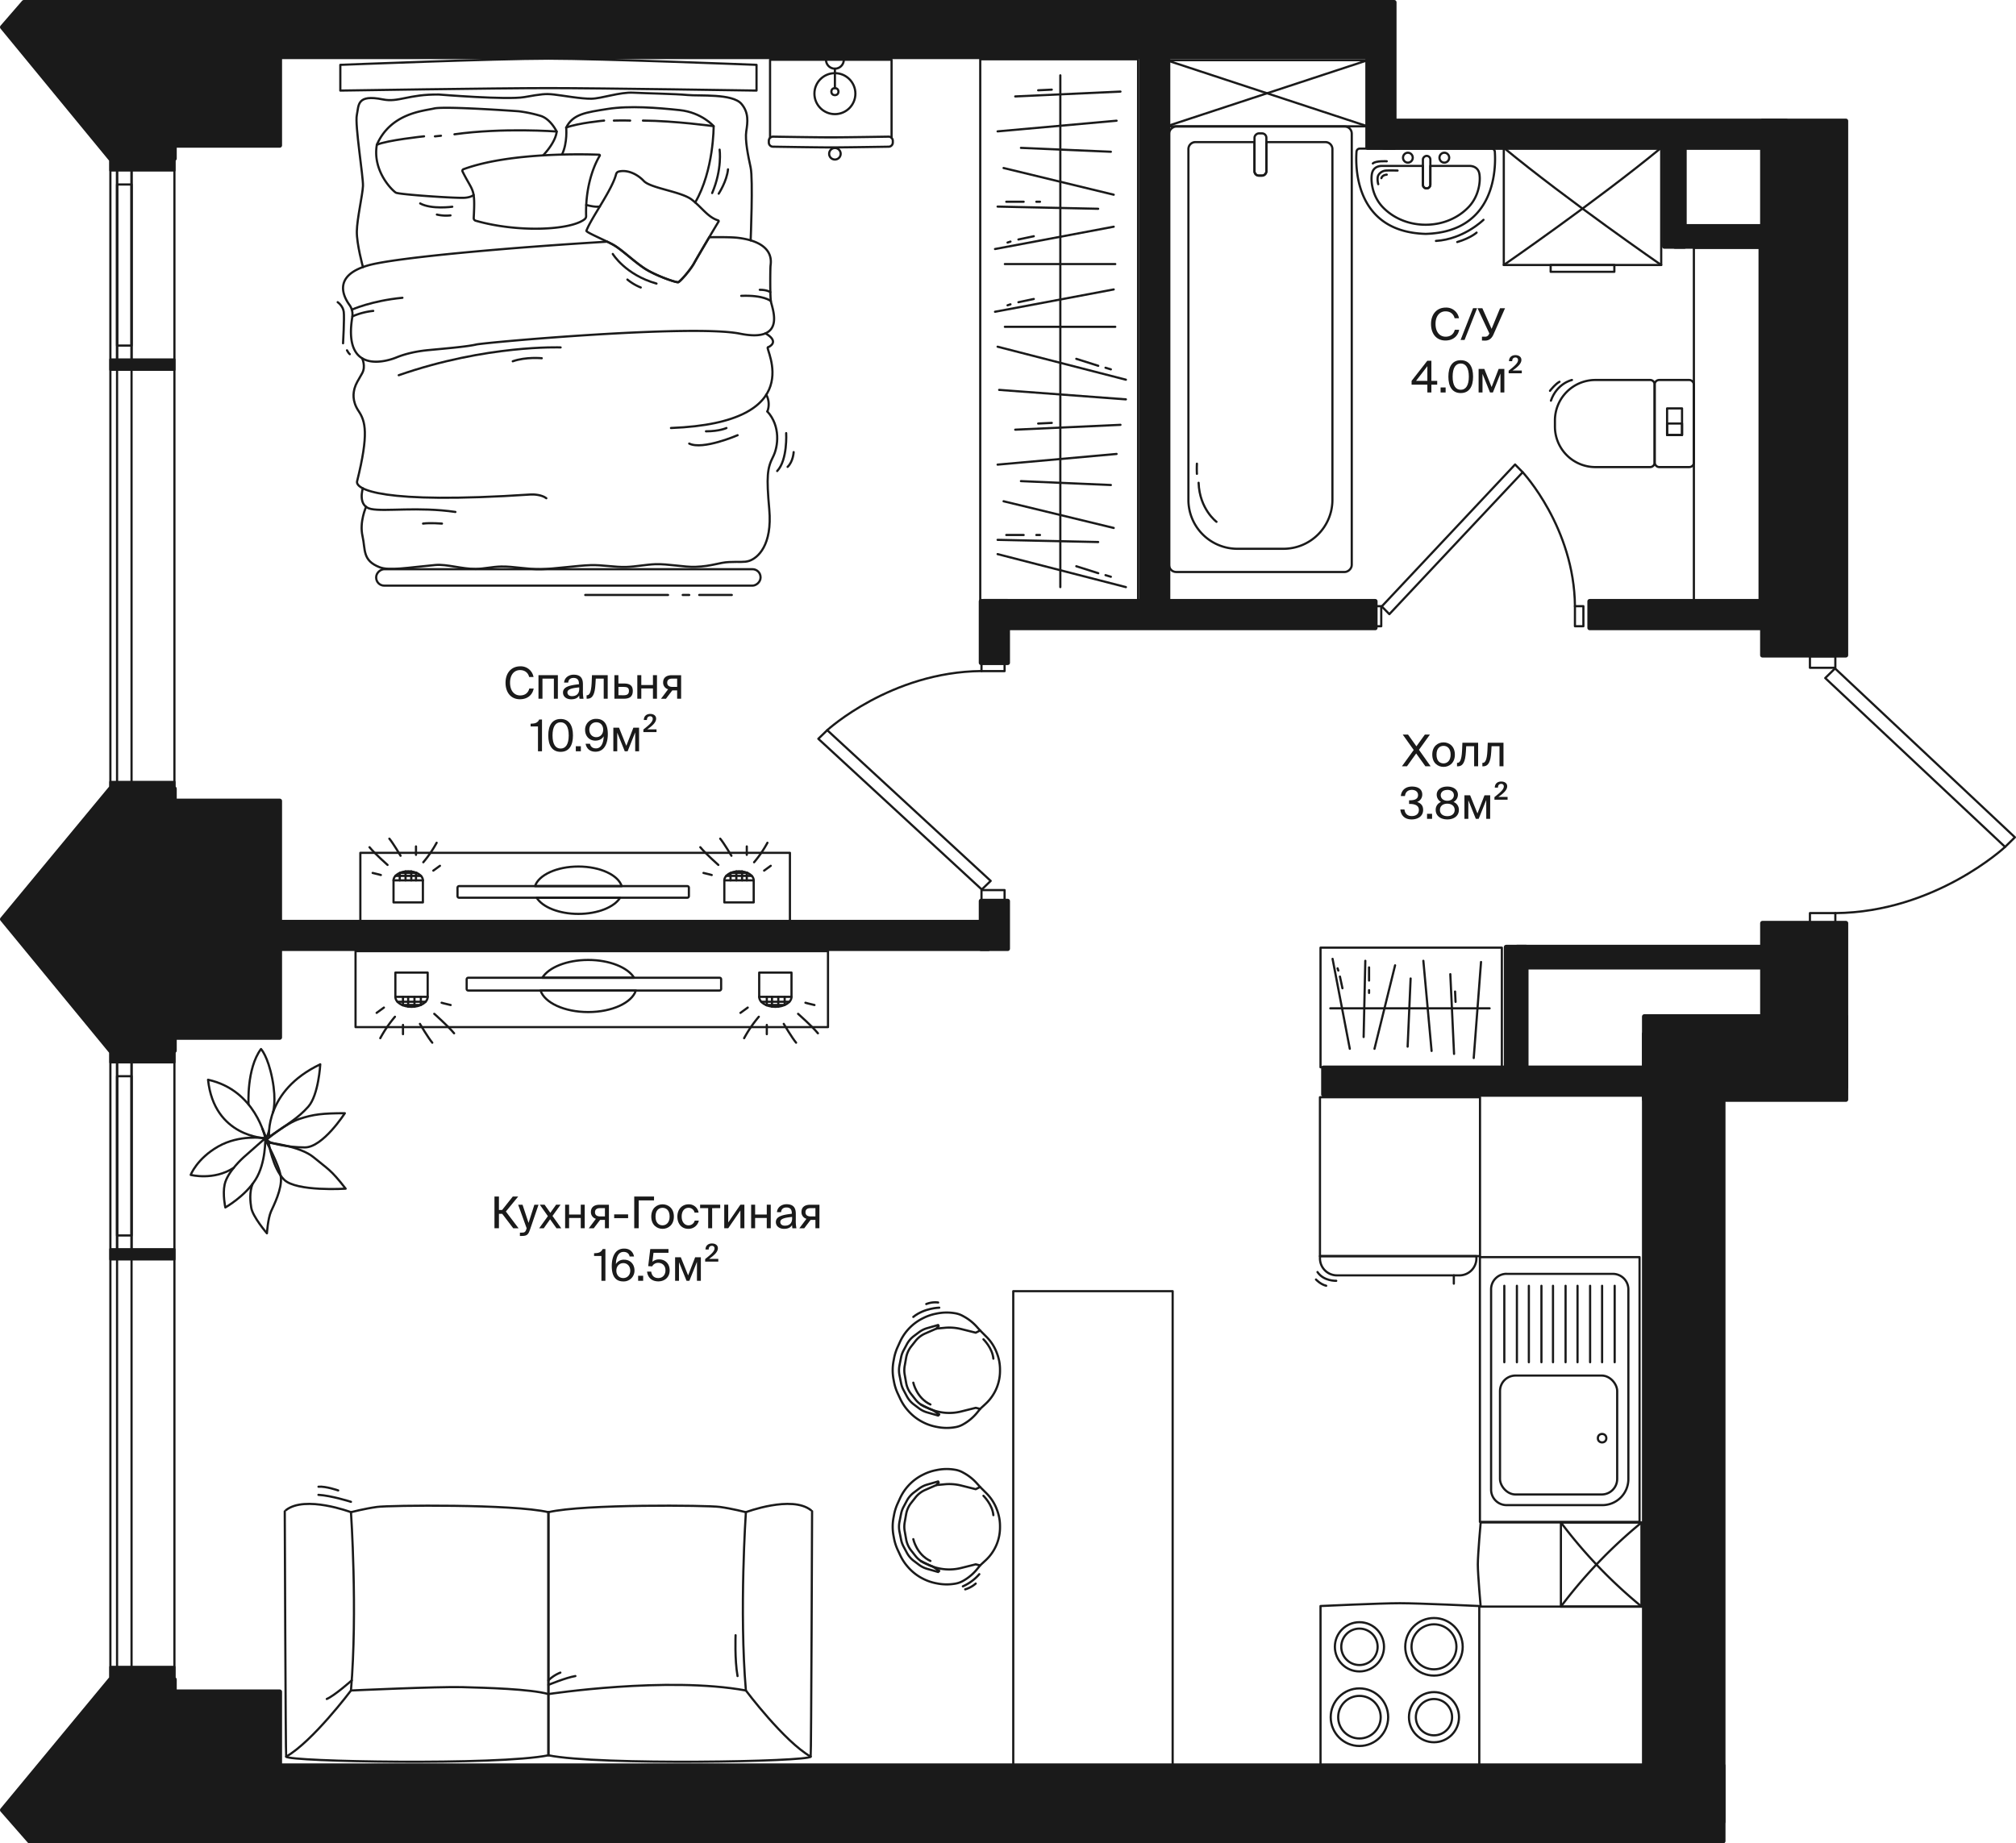 <svg xmlns="http://www.w3.org/2000/svg" viewBox="0 0 1841.17 1683.91"><defs><style>.cls-1,.cls-2{fill:none;}.cls-2,.cls-3,.cls-4{stroke:#1a1a1a;stroke-linecap:round;stroke-linejoin:round;}.cls-2,.cls-4{stroke-width:2px;}.cls-3,.cls-4,.cls-5{fill:#1a1a1a;}.cls-3{stroke-width:4.24px;}</style></defs><title>Корпус 3 Этаж 19-21 Квартира 3</title><g id="Coordinates"><polygon id="_3" data-name="3" class="cls-1" points="1532.81 1638.87 1529.77 981.52 1381.65 981.52 1381.65 874.34 1641.06 874.34 1641.06 219.01 1530.68 219.01 1530.68 97.95 1259.06 97.95 1259.06 35.84 156.76 35.84 156.76 1638.87 1532.81 1638.87"/></g><g id="Furniture"><rect class="cls-2" x="1415.09" y="358.3" width="323.81" height="60.03" transform="translate(1965.31 -1188.68) rotate(90)"/><rect class="cls-2" x="1126.95" y="-6.66" width="60.43" height="183.73" transform="translate(1242.37 -1071.96) rotate(90)"/><rect class="cls-2" x="947.66" y="235.64" width="406.94" height="166.81" rx="6.42" ry="6.42" transform="translate(1470.17 -832.09) rotate(90)"/><rect class="cls-2" x="1131.83" y="135.7" width="38.6" height="10.85" rx="3.99" ry="3.99" transform="translate(1292.26 -1010) rotate(90)"/><path class="cls-2" d="M1210.48,129.81h-53.93v26.62a4,4,0,0,1-4,4h-2.86a4,4,0,0,1-4-4V129.81h-53.93a6.41,6.41,0,0,0-6.41,6.41V456.6a44.71,44.71,0,0,0,44.71,44.71h42.1a44.71,44.71,0,0,0,44.71-44.71V136.22A6.41,6.41,0,0,0,1210.48,129.81Z" transform="translate(0 0)"/><path class="cls-2" d="M1111,476.66s-15.51-11.5-16.34-35.65" transform="translate(0 0)"/><path class="cls-2" d="M1093.12,432.82a91.08,91.08,0,0,1,0-9.24" transform="translate(0 0)"/><path class="cls-2" d="M1238.87,138.55c-1,13.73-1.5,73.19,63,75.09h.32c64.47-1.9,64-61.35,63-75.08a3,3,0,0,0-3-2.8H1241.84A3,3,0,0,0,1238.87,138.55Z" transform="translate(0 0)"/><rect class="cls-2" x="1288.07" y="153.84" width="29.69" height="6.81" rx="3.36" ry="3.36" transform="translate(1145.67 1460.16) rotate(-90)"/><path class="cls-2" d="M1350.76,157.47c-1.44-4.56-5.51-5.91-8.84-5.91h-35.6v17.17a3.36,3.36,0,0,1-3.36,3.37h-.09a3.36,3.36,0,0,1-3.36-3.37V151.56H1262.1c-3.33,0-7.4,1.35-8.84,5.91-1.52,4.83-1.26,20.31,9.47,31.63,9.23,9.74,23.17,16.19,39.28,16.19s30-6.45,39.28-16.19C1352,177.78,1352.28,162.3,1350.76,157.47Z" transform="translate(0 0)"/><ellipse class="cls-2" cx="1285.79" cy="144.04" rx="4.45" ry="4.53"/><ellipse class="cls-2" cx="1319.07" cy="144.04" rx="4.45" ry="4.53"/><path class="cls-2" d="M1266.48,147.32s-10.12-.58-12.68,2" transform="translate(0 0)"/><path class="cls-2" d="M1354.84,200.79s-17.92,17.74-43.41,19.29" transform="translate(0 0)"/><path class="cls-2" d="M1348.53,212.49s-5.3,4.89-17.66,8.61" transform="translate(0 0)"/><path class="cls-2" d="M1276.36,155.8s-6.94-.19-10.54,0-7.37,3-7.63,6.43a17.13,17.13,0,0,0,.53,6" transform="translate(0 0)"/><path class="cls-2" d="M1266.48,159.53s-4,.13-4.89,3.21" transform="translate(0 0)"/><rect class="cls-2" x="1511.14" y="347.11" width="35.84" height="79.56" rx="4.15" ry="4.15" transform="translate(3058.12 773.78) rotate(180)"/><path class="cls-2" d="M1457.07,347.11H1507a4.15,4.15,0,0,1,4.15,4.15v71.27a4.15,4.15,0,0,1-4.15,4.15h-49.92a37,37,0,0,1-37-37v-5.53A37,37,0,0,1,1457.07,347.11Z"/><rect class="cls-2" x="1522.52" y="373.06" width="13.65" height="24.33" transform="translate(3058.69 770.45) rotate(180)"/><rect class="cls-2" x="1522.52" y="386.89" width="13.65" height="10.5" transform="translate(3058.69 784.28) rotate(180)"/><path class="cls-2" d="M1435.63,347.11S1422,350,1416.43,366" transform="translate(0 0)"/><path class="cls-2" d="M1415.58,357s4.69-6.14,8.67-8.26" transform="translate(0 0)"/><rect class="cls-2" x="1351.58" y="1148.39" width="145.79" height="241.82"/><path class="cls-2" d="M1375.94,1163.67H1473a14.15,14.15,0,0,1,14.15,14.15v173.33a23.77,23.77,0,0,1-23.77,23.77h-87.45a14.15,14.15,0,0,1-14.15-14.15v-183a14.15,14.15,0,0,1,14.15-14.15Z"/><rect class="cls-2" x="1369.92" y="1256.56" width="107.02" height="108.63" rx="14.15" ry="14.15"/><ellipse class="cls-2" cx="1463.16" cy="1313.77" rx="3.87" ry="3.86"/><line class="cls-2" x1="1373.86" y1="1244.39" x2="1373.86" y2="1174.56"/><line class="cls-2" x1="1385.36" y1="1244.39" x2="1385.36" y2="1174.56"/><line class="cls-2" x1="1396.27" y1="1244.39" x2="1396.27" y2="1174.56"/><line class="cls-2" x1="1407.76" y1="1244.39" x2="1407.76" y2="1174.56"/><line class="cls-2" x1="1418.32" y1="1244.39" x2="1418.32" y2="1174.56"/><line class="cls-2" x1="1429.81" y1="1244.39" x2="1429.81" y2="1174.56"/><line class="cls-2" x1="1440.72" y1="1244.39" x2="1440.72" y2="1174.56"/><line class="cls-2" x1="1452.21" y1="1244.39" x2="1452.21" y2="1174.56"/><line class="cls-2" x1="1463.16" y1="1244.39" x2="1463.16" y2="1174.56"/><line class="cls-2" x1="1474.65" y1="1244.39" x2="1474.65" y2="1174.56"/><path class="cls-2" d="M1351,1467.09v145.73H1206V1467.09s54.37-2.57,72.5-2.57S1351,1467.09,1351,1467.09Z" transform="translate(0 0)"/><ellipse class="cls-2" cx="1309.62" cy="1504.35" rx="20.51" ry="20.56"/><ellipse class="cls-2" cx="1309.62" cy="1504.35" rx="26.24" ry="26.3"/><ellipse class="cls-2" cx="1309.62" cy="1568.63" rx="16.54" ry="16.58"/><ellipse class="cls-2" cx="1309.62" cy="1568.63" rx="22.85" ry="22.9"/><ellipse class="cls-2" cx="1241.55" cy="1568.63" rx="19.41" ry="19.45"/><ellipse class="cls-2" cx="1241.55" cy="1568.63" rx="26.24" ry="26.3"/><ellipse class="cls-2" cx="1241.55" cy="1504.35" rx="16.6" ry="16.64"/><ellipse class="cls-2" cx="1241.55" cy="1504.35" rx="22.44" ry="22.49"/><path class="cls-2" d="M1352.27,1390.75h147v76.86h-147s-2.6-28.82-2.6-38.43S1352.27,1390.75,1352.27,1390.75Z" transform="translate(0 0)"/><rect class="cls-2" x="1425.54" y="1390.75" width="73.74" height="76.87"/><path class="cls-2" d="M1425.54,1390.75a444.45,444.45,0,0,0,73.74,76.86" transform="translate(0 0)"/><path class="cls-2" d="M1425.54,1467.61a444.45,444.45,0,0,1,73.74-76.86" transform="translate(0 0)"/><rect class="cls-2" x="1205.49" y="1002.32" width="146.17" height="145.14" transform="translate(2557.15 2149.78) rotate(-180)"/><path class="cls-2" d="M1221,1147.46h111.84a15.52,15.52,0,0,1,15.52,15.52V1165a0,0,0,0,1,0,0H1205.49a0,0,0,0,1,0,0V1163A15.52,15.52,0,0,1,1221,1147.46Z" transform="translate(2553.86 2312.5) rotate(-180)"/><line class="cls-2" x1="1327.75" y1="1165.03" x2="1327.75" y2="1172.61"/><path class="cls-2" d="M1220.36,1170s-11.38.55-17.13-8" transform="translate(0 0)"/><path class="cls-2" d="M1201.86,1168.82s4.11,4.47,9.32,5.7" transform="translate(0 0)"/><path class="cls-2" d="M310.81,59.23V82.74s142.54-2.26,190.05-2.26,190.06,2.26,190.06,2.26V59.23S548.4,53.57,500.86,53.57,310.81,59.23,310.81,59.23Z" transform="translate(0 0)"/><rect class="cls-2" x="511.57" y="351.94" width="15.01" height="351.05" rx="7.35" ry="7.35" transform="translate(1046.54 8.39) rotate(90)"/><path class="cls-2" d="M330.7,327.24s3.64,7.44,0,13.82-5.76,9.66-6.82,13.49-2.66,11.57,3.61,20.92,9.45,20.68-1.35,64.15c-1.77,7.13,20.85,21.25,158.37,12.11,3.11-.21,10.33.21,14.44,3.4" transform="translate(0 0)"/><path class="cls-2" d="M331.37,446.1s-5.19,16.32,7.55,18.87,43.05-2.26,77,2.69" transform="translate(0 0)"/><path class="cls-2" d="M701.26,317.37c-3.19.53,39,68.74-88.48,73.61" transform="translate(0 0)"/><path class="cls-2" d="M699.07,304.53s14,7.21,2.19,12.84" transform="translate(0 0)"/><path class="cls-2" d="M700.83,375.89C713,389.28,710.76,408,706,417.32c-5.28,10.34-6.14,17.89-3.45,47.9,2.94,32.89-10.52,44.67-18.55,47.2-4.46,1.4-7.9.56-18,1-9.45.39-15.22,3.78-30.87,4.39-9.88.38-25.16-2.83-36.68-2.41-8.47.31-17.51,2.2-26.56,2.51-10.18.34-21.92-2-32.5-1.66-12.27.37-32.84,3.38-45.11,3.7-12,.3-25.09-2.64-36.53-2.43-8.47.16-15.45,2.11-23.37,2.2-12.24.14-26.41-4.54-36.65-3.61-25.32,2.3-42.17,5.56-51.15,2-15.76-6.16-12.69-15.87-15.48-28.25-3-13.17,3.12-26.4,3.23-26.91" transform="translate(0 0)"/><path class="cls-2" d="M699.83,360.56a18.57,18.57,0,0,1,1,15.33" transform="translate(0 0)"/><path class="cls-2" d="M331.49,244s-5.81-21-5.6-32.7,5.25-33.14,5.6-41.42S324,114,325.89,105.05s-.3-19.12,23.8-14.23c14.34,2.9,23.36-4.83,51.19-4.47,0,0,62.24,5.1,78,2.34s19.12-3.21,27-2.35,24.85,4,34.2,3.84,25.92-6.16,38.24-5.52,38.45,1.06,49.49,2.12,41.07-1.49,49.29,8.07c6.91,8.05,5.73,16.78,4.46,25.07s1.7,22.52,4,33.14,0,66.52,0,66.52" transform="translate(0 0)"/><path class="cls-2" d="M634.92,184.94c17.08-29.23,16.84-69.69,16.84-69.69s-10.83-12.54-31-14.66-45.67-4.25-65.85-1.06-31.65,4.67-37.81,17c0,0,1.34,13.73-3.75,24.46" transform="translate(0 0)"/><path class="cls-2" d="M422.44,156.69c9.64,19.41,11.67,14.26,10.2,42.41a2.48,2.48,0,0,0,1.78,2.52c38.37,11,86.84,8.81,99.59-1.43a3.59,3.59,0,0,0,1.28-2.91c-.87-31.36,9.82-50.74,12.44-55a.61.61,0,0,0-.5-.94c-9.56-.4-80.63-2.72-124,13.26A1.52,1.52,0,0,0,422.44,156.69Z" transform="translate(0 0)"/><path class="cls-2" d="M562.66,159.13a3.33,3.33,0,0,1,2.41-2.41c8-2,17.15,2.46,22.89,8.59,6.23,6.65,34.13,9.63,43.76,17,9.32,7.13,14.66,16.1,24.1,19a.75.75,0,0,1,.44,1.12c-3.2,5.17-19.56,32.82-22.27,37.81-3.54,6.52-12.94,17.15-14.59,17.56-2,.5-21.24-6.23-31-12.74s-20.25-16.71-27.75-21.1S535,212.23,535.56,210.77C540.18,198.67,559,173.53,562.66,159.13Z" transform="translate(0 0)"/><path class="cls-2" d="M704,275.06c-.78-5.7-.57-29.17-.29-32.29s4.25-21.24-29.45-25.49c-4.73-.59-14-.76-26.5-.57-5.64,9.51-12.11,20.54-13.72,23.51-3.54,6.52-12.94,17.15-14.59,17.56-2,.5-21.24-6.23-31-12.74s-20.25-16.71-27.75-21.1c-1.63-.95-3.75-2-6.07-3.17C467.06,226,360.86,235.29,336,242.49c-31.91,9.24-22.61,28.06-16.88,36a14.5,14.5,0,0,1,2.78,9.08l-.06,1.45c-9.49,56.15,35.12,39.58,39.93,37.6s14.45-5.38,29.46-6.8,35.12-3.11,43.62-5.09,197.42-18.7,241-9.92S704.72,280.72,704,275.06Z" transform="translate(0 0)"/><path class="cls-2" d="M651.76,115.25s-35.48-4.89-64.58-5.1" transform="translate(0 0)"/><path class="cls-2" d="M575.5,110.15s-6.16-.22-14.87,0" transform="translate(0 0)"/><path class="cls-2" d="M551.71,110.15s-23.37,2.12-34.63,6.37" transform="translate(0 0)"/><path class="cls-2" d="M547.83,188.56s-2.69,1.22-12.43-1.33" transform="translate(0 0)"/><path class="cls-2" d="M432.54,178.09s-2.17,2.2-8.29,2.58c-8.41.53-59.69-3-62.67-4.67S340,156.48,344.16,132.24c12.64-28.89,42.28-30.8,52.26-33.14s77.32,2.55,77.32,2.55a120.76,120.76,0,0,1,20.18,4.25c9.14,3,14.45,14.23,14.45,14.23s.14,8.33-12.32,21.79" transform="translate(0 0)"/><path class="cls-2" d="M508.37,120.13s-49.14-3.68-93.33,2.55" transform="translate(0 0)"/><path class="cls-2" d="M402.72,124s-1.7.15-5.52.57" transform="translate(0 0)"/><path class="cls-2" d="M387.29,124.52s-33.85,3.54-43.13,7.72" transform="translate(0 0)"/><path class="cls-2" d="M413.06,188.85s-18.83,2.66-29.31-3" transform="translate(0 0)"/><path class="cls-2" d="M411.4,196.75A36.07,36.07,0,0,1,399,196" transform="translate(0 0)"/><path class="cls-2" d="M657.21,136.7s2.55,17.56-6.8,39.65" transform="translate(0 0)"/><path class="cls-2" d="M656.38,176.92s7.49-11.47,8.48-22.23" transform="translate(0 0)"/><path class="cls-2" d="M559.64,232s11.47,19,39.93,27.05" transform="translate(0 0)"/><path class="cls-2" d="M573,255.38a46.25,46.25,0,0,0,12.18,7.22" transform="translate(0 0)"/><path class="cls-2" d="M704,275.06s-6.24-5.66-27.05-4.81" transform="translate(0 0)"/><path class="cls-2" d="M703.5,266.85s-2.81-2.13-9.61-2.13" transform="translate(0 0)"/><path class="cls-2" d="M321.32,282.88s17.74-8.1,46.21-10.86" transform="translate(0 0)"/><path class="cls-2" d="M321.86,289a65,65,0,0,1,19-5" transform="translate(0 0)"/><path class="cls-2" d="M308.4,276.05s4.82,3.26,5.53,8.78-.62,28.75-.62,28.75" transform="translate(0 0)"/><path class="cls-2" d="M316.9,320s1.7,3.11,2.55,3.54" transform="translate(0 0)"/><path class="cls-2" d="M512,317.37s-67.34-2.65-147.85,25.39" transform="translate(0 0)"/><path class="cls-2" d="M494.77,327.24s-14.44-1.44-26.48,2.79" transform="translate(0 0)"/><path class="cls-2" d="M403.64,478.29s-10.9-.85-17.28,0" transform="translate(0 0)"/><path class="cls-2" d="M673.64,397.56s-31.86,13.81-44.19,7.65" transform="translate(0 0)"/><path class="cls-2" d="M663.44,391s-6.37,3-18.69,3" transform="translate(0 0)"/><path class="cls-2" d="M718,395.65s1.42,24.43-8.21,34.63" transform="translate(0 0)"/><path class="cls-2" d="M724.83,413s-.42,8.61-5.52,13.49" transform="translate(0 0)"/><line class="cls-2" x1="668.33" y1="543.5" x2="638.59" y2="543.5"/><line class="cls-2" x1="629.45" y1="543.5" x2="623.51" y2="543.5"/><line class="cls-2" x1="610.12" y1="543.5" x2="534.5" y2="543.5"/><path class="cls-2" d="M320.53,1381.36s-41.73-15.72-59.4-1.84" transform="translate(0 0)"/><path class="cls-2" d="M500.86,1381.36v222.09c-46.45,9.41-237.82,5.86-239.51,1.22-.5-1.35-1.28-224.11-1.28-224.11" transform="translate(0 0)"/><path class="cls-2" d="M500.86,1381.36" transform="translate(0 0)"/><path class="cls-2" d="M261.35,1604.67c24.27-13.88,59.18-60.42,59.18-60.42,6.18-72.67,0-162.89,0-162.89s12.67-3.27,23.85-4.8,124.14-2.76,156.48,4.8" transform="translate(0 0)"/><path class="cls-2" d="M681.2,1381.36s41.72-15.72,59.4-1.84" transform="translate(0 0)"/><path class="cls-2" d="M500.86,1381.36v222.09c46.46,9.41,237.82,5.86,239.52,1.22.5-1.35,1.28-224.22,1.28-224.22" transform="translate(0 0)"/><path class="cls-2" d="M740.38,1604.67c-24.27-13.88-59.18-60.42-59.18-60.42-6.18-72.67,0-162.89,0-162.89s-12.67-3.27-23.85-4.8-124.15-2.76-156.49,4.8" transform="translate(0 0)"/><path class="cls-2" d="M320.53,1544.25s79.84-3.67,101.77-3.06,61.74,1.63,78.56,6.33c0,0,108.23-16.46,180.34-3.27" transform="translate(0 0)"/><path class="cls-2" d="M359.49,1375.94" transform="translate(0 0)"/><path class="cls-2" d="M369.93,1375.76" transform="translate(0 0)"/><path class="cls-2" d="M320.53,1371.9s-18-5.73-29.7-6.37" transform="translate(0 0)"/><path class="cls-2" d="M308.87,1361.5s-11.45-4-18-3.39" transform="translate(0 0)"/><path class="cls-2" d="M671.79,1493.76s-.9,22.32,1.79,37.3" transform="translate(0 0)"/><path class="cls-2" d="M321.25,1535s-15.42,13.77-22.81,17" transform="translate(0 0)"/><path class="cls-2" d="M500.86,1539.13s16-6.65,24.63-8.07" transform="translate(0 0)"/><path class="cls-2" d="M500.86,1535a33.27,33.27,0,0,1,10.9-7.08" transform="translate(0 0)"/><rect class="cls-2" x="505.75" y="687.82" width="69.41" height="431.48" transform="translate(-363.11 1444.01) rotate(-90)"/><rect class="cls-2" x="364.76" y="884.78" width="22.15" height="29.5" transform="translate(-523.69 1275.37) rotate(-90)"/><path class="cls-2" d="M390.59,910.61c0,5-6.6,9.12-14.75,9.12s-14.75-4.08-14.75-9.12" transform="translate(0 0)"/><line class="cls-2" x1="378.52" y1="919.58" x2="378.52" y2="910.61"/><line class="cls-2" x1="388.69" y1="915.09" x2="363" y2="915.09"/><polyline class="cls-2" points="367.34 918.06 384.35 918.06 384.35 910.61"/><line class="cls-2" x1="372.77" y1="910.61" x2="372.77" y2="919.62"/><line class="cls-2" x1="368.04" y1="910.61" x2="368.04" y2="918.35"/><line class="cls-2" x1="350.62" y1="920.41" x2="343.97" y2="925.24"/><path class="cls-2" d="M360.69,928.8a115.29,115.29,0,0,0-13.39,19.56" transform="translate(0 0)"/><line class="cls-2" x1="368.04" y1="936.25" x2="368.04" y2="944.71"/><path class="cls-2" d="M383.51,935.31s7.58,12.82,11.28,17.18" transform="translate(0 0)"/><path class="cls-2" d="M396.6,926.11s12.62,11.14,18.12,17.79" transform="translate(0 0)"/><path class="cls-2" d="M403.31,916s2.89.88,8.26,2.08" transform="translate(0 0)"/><rect class="cls-2" x="697.04" y="884.78" width="22.15" height="29.5" transform="translate(-191.42 1607.64) rotate(-90)"/><path class="cls-2" d="M722.86,910.61c0,5-6.6,9.12-14.75,9.12s-14.75-4.08-14.75-9.12" transform="translate(0 0)"/><line class="cls-2" x1="710.79" y1="919.58" x2="710.79" y2="910.61"/><line class="cls-2" x1="720.96" y1="915.09" x2="695.27" y2="915.09"/><polyline class="cls-2" points="699.61 918.06 716.62 918.06 716.62 910.61"/><line class="cls-2" x1="705.04" y1="910.61" x2="705.04" y2="919.62"/><line class="cls-2" x1="700.31" y1="910.61" x2="700.31" y2="918.35"/><line class="cls-2" x1="682.89" y1="920.41" x2="676.24" y2="925.24"/><path class="cls-2" d="M693,928.8a115.29,115.29,0,0,0-13.39,19.56" transform="translate(0 0)"/><line class="cls-2" x1="700.31" y1="936.25" x2="700.31" y2="944.71"/><path class="cls-2" d="M715.78,935.31s7.59,12.82,11.28,17.18" transform="translate(0 0)"/><path class="cls-2" d="M728.87,926.11S741.49,937.25,747,943.9" transform="translate(0 0)"/><path class="cls-2" d="M735.58,916s2.89.88,8.26,2.08" transform="translate(0 0)"/><rect class="cls-2" x="536.56" y="782.8" width="11.68" height="232.39" rx="1.36" ry="1.36" transform="translate(-356.6 1441.39) rotate(-90)"/><path class="cls-2" d="M579.11,893.15c-5.87-9.44-22.41-16.24-41.92-16.24s-36.05,6.8-41.91,16.24Z" transform="translate(0 0)"/><path class="cls-2" d="M493.67,904.83C497.3,916,515.4,924.5,537.19,924.5s39.9-8.49,43.53-19.67Z" transform="translate(0 0)"/><rect class="cls-2" x="493.7" y="614.45" width="63.11" height="392.32" transform="translate(1335.87 285.35) rotate(90)"/><rect class="cls-2" x="664.86" y="800.86" width="20.14" height="26.82" transform="translate(1489.2 139.34) rotate(90)"/><path class="cls-2" d="M661.52,804.2c0-4.58,6-8.3,13.41-8.3s13.41,3.72,13.41,8.3" transform="translate(0 0)"/><line class="cls-2" x1="672.49" y1="796.04" x2="672.49" y2="804.2"/><line class="cls-2" x1="663.25" y1="800.12" x2="686.61" y2="800.12"/><polyline class="cls-2" points="682.66 797.42 667.19 797.42 667.19 804.2"/><line class="cls-2" x1="677.72" y1="804.2" x2="677.72" y2="796"/><line class="cls-2" x1="682.02" y1="804.2" x2="682.02" y2="797.16"/><line class="cls-2" x1="697.86" y1="795.29" x2="703.9" y2="790.9"/><path class="cls-2" d="M688.71,787.66a105.21,105.21,0,0,0,12.17-17.79" transform="translate(0 0)"/><line class="cls-2" x1="682.02" y1="780.89" x2="682.02" y2="773.2"/><path class="cls-2" d="M668,781.74s-6.89-11.66-10.25-15.62" transform="translate(0 0)"/><path class="cls-2" d="M656.05,790.1S644.58,780,639.57,773.93" transform="translate(0 0)"/><path class="cls-2" d="M650,799.32s-2.62-.81-7.51-1.9" transform="translate(0 0)"/><rect class="cls-2" x="362.74" y="800.86" width="20.14" height="26.82" transform="translate(1187.08 441.46) rotate(90)"/><path class="cls-2" d="M359.4,804.2c0-4.58,6-8.3,13.41-8.3s13.41,3.72,13.41,8.3" transform="translate(0 0)"/><line class="cls-2" x1="370.37" y1="796.04" x2="370.37" y2="804.2"/><line class="cls-2" x1="361.13" y1="800.12" x2="384.49" y2="800.12"/><polyline class="cls-2" points="380.54 797.42 365.08 797.42 365.08 804.2"/><line class="cls-2" x1="375.6" y1="804.2" x2="375.6" y2="796"/><line class="cls-2" x1="379.91" y1="804.2" x2="379.91" y2="797.16"/><line class="cls-2" x1="395.75" y1="795.29" x2="401.79" y2="790.9"/><path class="cls-2" d="M386.59,787.66a104.86,104.86,0,0,0,12.18-17.79" transform="translate(0 0)"/><line class="cls-2" x1="379.91" y1="780.89" x2="379.91" y2="773.2"/><path class="cls-2" d="M365.84,781.74s-6.9-11.66-10.25-15.62" transform="translate(0 0)"/><path class="cls-2" d="M353.94,790.1S342.46,780,337.46,773.93" transform="translate(0 0)"/><path class="cls-2" d="M347.83,799.32s-2.62-.81-7.5-1.9" transform="translate(0 0)"/><rect class="cls-2" x="518.18" y="709.11" width="10.62" height="211.3" rx="1.36" ry="1.36" transform="translate(1338.25 291.27) rotate(90)"/><path class="cls-2" d="M567.79,809.45c-3.3-10.16-19.75-17.88-39.57-17.88s-36.27,7.72-39.58,17.88Z" transform="translate(0 0)"/><path class="cls-2" d="M490.11,820.07c5.33,8.58,20.37,14.77,38.11,14.77s32.78-6.19,38.11-14.77Z" transform="translate(0 0)"/><rect class="cls-2" x="895.23" y="54.14" width="144.15" height="494.52" transform="translate(1934.62 602.8) rotate(180)"/><line class="cls-2" x1="968.37" y1="536.32" x2="968.37" y2="68.82"/><line class="cls-2" x1="1017.13" y1="264.4" x2="908.73" y2="284.79"/><line class="cls-2" x1="917.72" y1="298.54" x2="1018.55" y2="298.54"/><line class="cls-2" x1="1028.26" y1="346.85" x2="911.09" y2="316.71"/><line class="cls-2" x1="912.51" y1="356.16" x2="1028.26" y2="364.81"/><line class="cls-2" x1="1023.29" y1="388.08" x2="927.19" y2="392.51"/><line class="cls-2" x1="1019.74" y1="414.68" x2="911.09" y2="424.43"/><line class="cls-2" x1="932.4" y1="439.5" x2="1014.53" y2="443.05"/><line class="cls-2" x1="1017.13" y1="482.28" x2="916.54" y2="457.9"/><line class="cls-2" x1="1002.93" y1="495.14" x2="911.09" y2="493.14"/><line class="cls-2" x1="949.79" y1="488.71" x2="946.48" y2="488.71"/><line class="cls-2" x1="934.88" y1="488.71" x2="919.02" y2="488.71"/><line class="cls-2" x1="960.56" y1="386.31" x2="948.14" y2="386.9"/><line class="cls-2" x1="1014.53" y1="337.4" x2="1009.64" y2="335.92"/><line class="cls-2" x1="1003.01" y1="334.15" x2="982.97" y2="327.79"/><line class="cls-2" x1="944.15" y1="273.12" x2="930.11" y2="276.08"/><line class="cls-2" x1="922.85" y1="278" x2="920.17" y2="278.88"/><line class="cls-2" x1="1028.26" y1="536.32" x2="911.09" y2="506.18"/><line class="cls-2" x1="1014.53" y1="526.86" x2="1009.64" y2="525.39"/><line class="cls-2" x1="1003.01" y1="523.61" x2="982.97" y2="517.26"/><line class="cls-2" x1="1017.13" y1="207.09" x2="908.73" y2="227.48"/><line class="cls-2" x1="917.72" y1="241.22" x2="1018.55" y2="241.22"/><line class="cls-2" x1="944.15" y1="215.8" x2="930.11" y2="218.76"/><line class="cls-2" x1="922.85" y1="220.68" x2="920.17" y2="221.57"/><line class="cls-2" x1="1023.29" y1="83.66" x2="927.19" y2="88.09"/><line class="cls-2" x1="1019.74" y1="110.26" x2="911.09" y2="120.01"/><line class="cls-2" x1="932.4" y1="135.08" x2="1014.53" y2="138.63"/><line class="cls-2" x1="1017.13" y1="177.86" x2="916.54" y2="153.48"/><line class="cls-2" x1="1002.93" y1="190.72" x2="911.09" y2="188.72"/><line class="cls-2" x1="949.79" y1="184.29" x2="946.48" y2="184.29"/><line class="cls-2" x1="934.88" y1="184.29" x2="919.02" y2="184.29"/><line class="cls-2" x1="960.56" y1="81.89" x2="948.14" y2="82.48"/><rect class="cls-2" x="1234.17" y="837.5" width="109.25" height="165.6" transform="translate(368.5 2209.1) rotate(-90)"/><line class="cls-2" x1="1214.95" y1="921.1" x2="1360.44" y2="921.1"/><line class="cls-2" x1="1232.74" y1="958.06" x2="1217.01" y2="875.9"/><line class="cls-2" x1="1226.02" y1="902.75" x2="1223.74" y2="892.11"/><line class="cls-2" x1="1222.26" y1="886.6" x2="1221.57" y2="884.57"/><line class="cls-2" x1="1352.59" y1="878.77" x2="1345.92" y2="966.49"/><line class="cls-2" x1="1327.96" y1="962.73" x2="1324.54" y2="889.89"/><line class="cls-2" x1="1307.44" y1="960.03" x2="1299.92" y2="877.69"/><line class="cls-2" x1="1288.29" y1="893.84" x2="1285.56" y2="956.09"/><line class="cls-2" x1="1255.29" y1="958.06" x2="1274.1" y2="881.82"/><line class="cls-2" x1="1245.37" y1="947.3" x2="1246.91" y2="877.69"/><line class="cls-2" x1="1250.33" y1="907.02" x2="1250.33" y2="904.51"/><line class="cls-2" x1="1250.33" y1="895.72" x2="1250.33" y2="883.7"/><line class="cls-2" x1="1329.33" y1="915.19" x2="1328.88" y2="905.77"/><polyline class="cls-2" points="703.28 125.9 703.28 54.6 814.25 54.6 814.25 125.9"/><path class="cls-2" d="M702.15,130.21v-1.58a3.8,3.8,0,0,1,3.8-3.8s39.61.65,52.82.65,52.81-.65,52.81-.65a3.8,3.8,0,0,1,3.8,3.8v1.58a3.8,3.8,0,0,1-3.8,3.8s-39.61.65-52.81.65S706,134,706,134A3.8,3.8,0,0,1,702.15,130.21Z" transform="translate(0 0)"/><circle class="cls-2" cx="762.5" cy="83.71" r="3.23"/><circle class="cls-2" cx="762.5" cy="140.47" r="5.27"/><path class="cls-2" d="M770.62,54.6a8.12,8.12,0,1,1-16.24,0" transform="translate(0 0)"/><circle class="cls-2" cx="762.5" cy="85.54" r="18.71"/><line class="cls-2" x1="762.5" y1="80.48" x2="762.5" y2="62.72"/><rect class="cls-2" x="1373.38" y="134.98" width="143.76" height="107.1" transform="translate(2890.52 377.05) rotate(180)"/><rect class="cls-2" x="1416.17" y="242.07" width="58.17" height="6.21" transform="translate(2890.52 490.36) rotate(180)"/><path class="cls-2" d="M1517.14,242.07S1431.61,183,1373.38,135" transform="translate(0 0)"/><path class="cls-2" d="M1373.38,242.07S1458.91,183,1517.14,135" transform="translate(0 0)"/><line class="cls-2" x1="1249.03" y1="54.99" x2="1065.3" y2="115.42"/><line class="cls-2" x1="1065.3" y1="54.99" x2="1249.03" y2="115.42"/><path class="cls-2" d="M315.68,1085.85s-45.05,2.9-56.27-8.27c-10.31-10.25-14.09-33.75-14.09-33.75s28.58,2.89,41.2,13.42S302,1068.11,315.68,1085.85Z" transform="translate(0 0)"/><path class="cls-2" d="M242.27,1041.1s12.95,23.26,14.22,34.11-6.67,26.27-9,31.51c-2.84,6.52-3.71,19.9-3.71,19.9s-13-15.07-14.33-23.42c-.8-5-1.91-14,1.29-21.88" transform="translate(0 0)"/><path class="cls-2" d="M242.26,1039.74s.72,22.61-8.92,37.89S205.79,1103,205.79,1103s-2.59-11.87-.63-21c2.54-11.79,17.34-24.8,17.34-24.8Z" transform="translate(0 0)"/><path class="cls-2" d="M314.93,1016.92s-20,31.23-36.53,31.23-30.76-4-31.95-4.86-3.2-2.07-3.2-2.07,17.54-14.88,30.24-19.1S294.74,1016.94,314.93,1016.92Z" transform="translate(0 0)"/><path class="cls-2" d="M245.76,1038.54s-4.5-41.93,46.73-66.3c0,0-1.51,28.14-11,38.77S262.46,1026.93,245.76,1038.54Z" transform="translate(0 0)"/><path class="cls-2" d="M190,986.34c5.56,52.4,52.29,53.4,52.29,53.4S233.69,995.91,190,986.34Z" transform="translate(0 0)"/><path class="cls-2" d="M249.21,1016.43s3.55-10.09-.54-30.95-10.3-27.21-10.3-27.21C225.07,976.13,227,1008.9,227,1008.9" transform="translate(0 0)"/><polyline class="cls-2" points="239.63 1031.06 243.4 1039.98 245.77 1032.76"/><path class="cls-2" d="M213.46,1066.8c-18.36,11.92-39.3,6.45-39.3,6.45s5.59-14.79,25.1-25.93,41.91-7.61,41.91-7.61" transform="translate(0 0)"/><rect class="cls-2" x="925.39" y="1179.48" width="145.57" height="433.93"/><path class="cls-2" d="M855.17,1356.59l8.65-.8a45.13,45.13,0,0,1,14,1.23l13.29,3.33,4-2-2.89-3.25a44.73,44.73,0,0,0-12-9.56l-1.06-.58a21.69,21.69,0,0,0-6.77-2.34l-.42-.07a45,45,0,0,0-16.15.26l-1.18.24a44.55,44.55,0,0,0-11.28,3.87l-.69.34a44.8,44.8,0,0,0-13.93,10.86l0,0a44.93,44.93,0,0,0-6.82,10.67l-2.15,4.73a44.85,44.85,0,0,0-3.27,10.33l-.47,2.52a44.92,44.92,0,0,0,0,16.51l.43,2.31a45.24,45.24,0,0,0,3.44,10.71l2.21,4.72a44.57,44.57,0,0,0,6.19,9.75l.35.42a44.93,44.93,0,0,0,14.39,11.4l.36.18a44.94,44.94,0,0,0,11.28,3.87l1.18.23a44.74,44.74,0,0,0,16.15.26l.42-.07a21.2,21.2,0,0,0,6.77-2.34h0A44.78,44.78,0,0,0,892.68,1433l2.44-3-4-1-13.35,3.34a45,45,0,0,1-13.87,1.24h0a45.1,45.1,0,0,1-15.44-3.86l-7.47-3.74" transform="translate(0 0)"/><path class="cls-2" d="M895.12,1358.33l5.83,5.83a41,41,0,0,1,9.39,14.58l.33.87a41.18,41.18,0,0,1,2.61,14.4v1.27a41.08,41.08,0,0,1-2.61,14.39h0A41,41,0,0,1,900,1425.48l-4.87,4.47" transform="translate(0 0)"/><path class="cls-2" d="M836.09,1367.91a23.07,23.07,0,0,1,8.84-6.84l10.24-4.48,2.13-2.3-.5-1-10,2.87a22.93,22.93,0,0,0-7.47,3.71l-4.67,3.5a23,23,0,0,0-6.43,7.48l-3,5.63a22.91,22.91,0,0,0-2.3,6.4l-1.45,7.27a23.05,23.05,0,0,0,0,9l1.45,7.27a22.73,22.73,0,0,0,2.3,6.39l3,5.65a23,23,0,0,0,6.42,7.46l4.67,3.51a22.91,22.91,0,0,0,7.5,3.72l10,2.86,1-1-5.87-3.93-6.79-2.84a22.92,22.92,0,0,1-9.18-7l-3.86-4.91a22.85,22.85,0,0,1-4.56-10.2l-1.32-7.49a22.7,22.7,0,0,1,0-8l1.32-7.48a22.93,22.93,0,0,1,4.56-10.22Z" transform="translate(0 0)"/><path class="cls-2" d="M898.16,1366.4s8.24,8,9.06,17.68" transform="translate(0 0)"/><path class="cls-2" d="M894.38,1438a42.84,42.84,0,0,1-15,11.1" transform="translate(0 0)"/><path class="cls-2" d="M891.09,1446.59a25.7,25.7,0,0,1-9.58,5.26" transform="translate(0 0)"/><path class="cls-2" d="M834.1,1406s3,14.07,15.64,19.91" transform="translate(0 0)"/><path class="cls-2" d="M855.17,1213.64l8.65-.8a45.13,45.13,0,0,1,14,1.23l13.29,3.33,4-2-2.89-3.25a44.73,44.73,0,0,0-12-9.56l-1.06-.58a21.69,21.69,0,0,0-6.77-2.34l-.42-.07a45,45,0,0,0-16.15.26l-1.18.24a44.55,44.55,0,0,0-11.28,3.87l-.69.34a44.8,44.8,0,0,0-13.93,10.86l0,0a44.93,44.93,0,0,0-6.82,10.67l-2.15,4.72a45.08,45.08,0,0,0-3.27,10.34l-.47,2.52a44.92,44.92,0,0,0,0,16.51l.43,2.31a45.24,45.24,0,0,0,3.44,10.71l2.21,4.72a44.57,44.57,0,0,0,6.19,9.75l.35.42a44.93,44.93,0,0,0,14.39,11.4l.36.18a45.34,45.34,0,0,0,11.28,3.87l1.18.23a44.74,44.74,0,0,0,16.15.26l.42-.07a21.2,21.2,0,0,0,6.77-2.34h0a44.78,44.78,0,0,0,13.53-11.34l2.44-3-4-1-13.35,3.34a45,45,0,0,1-13.87,1.24h0a45.1,45.1,0,0,1-15.44-3.86L841,1283" transform="translate(0 0)"/><path class="cls-2" d="M895.12,1215.38l5.83,5.83a40.89,40.89,0,0,1,9.39,14.58l.33.87a41.18,41.18,0,0,1,2.61,14.4v1.27a41.08,41.08,0,0,1-2.61,14.39h0A41,41,0,0,1,900,1282.53l-4.87,4.47" transform="translate(0 0)"/><path class="cls-2" d="M836.09,1225a23.07,23.07,0,0,1,8.84-6.84l10.24-4.48,2.13-2.3-.5-1-10,2.87a22.93,22.93,0,0,0-7.47,3.71l-4.67,3.5a23,23,0,0,0-6.43,7.48l-3,5.63a22.91,22.91,0,0,0-2.3,6.4l-1.45,7.27a23.05,23.05,0,0,0,0,9l1.45,7.27a22.73,22.73,0,0,0,2.3,6.39l3,5.65a23,23,0,0,0,6.42,7.46l4.67,3.51a22.91,22.91,0,0,0,7.5,3.72l10,2.86,1-1-5.87-3.93-6.79-2.84a22.92,22.92,0,0,1-9.18-7l-3.86-4.91a22.85,22.85,0,0,1-4.56-10.2l-1.32-7.49a22.7,22.7,0,0,1,0-8l1.32-7.48a22.93,22.93,0,0,1,4.56-10.22Z" transform="translate(0 0)"/><path class="cls-2" d="M898.16,1223.45s8.24,8,9.06,17.68" transform="translate(0 0)"/><path class="cls-2" d="M834.1,1263.06s3,14.07,15.64,19.91" transform="translate(0 0)"/><path class="cls-2" d="M857.81,1194.56s-13.55.23-23.71,8.43" transform="translate(0 0)"/><path class="cls-2" d="M856.8,1189.83a22.13,22.13,0,0,0-10.85,1.4" transform="translate(0 0)"/></g><g id="Walls"><rect class="cls-3" x="1385.31" y="865.18" width="230.84" height="18.31"/><rect class="cls-3" x="1375.54" y="865.18" width="18.31" height="112.92"/><rect class="cls-3" x="1529.77" y="206.8" width="126.55" height="18.31"/><rect class="cls-3" x="1520" y="120.13" width="18.31" height="104.98"/><rect class="cls-3" x="1208.69" y="975.5" width="407.45" height="24.28"/><rect class="cls-3" x="247.91" y="842.36" width="654.65" height="24.28"/><rect class="cls-3" x="898.21" y="549.29" width="357.78" height="24.28"/><rect class="cls-3" x="1451.83" y="549.29" width="187.38" height="24.28"/><rect class="cls-3" x="896" y="823.12" width="24.28" height="43.52"/><rect class="cls-3" x="896" y="549.29" width="24.28" height="56.12"/><rect class="cls-3" x="1042.42" y="32.35" width="24.28" height="531.06"/><rect class="cls-3" x="1263.79" y="110.47" width="367.45" height="24.28"/><rect class="cls-3" x="1249.03" y="2.12" width="24.28" height="132.64"/><rect class="cls-3" x="203.05" y="2.12" width="1048.88" height="49.79"/><rect class="cls-3" x="137.43" y="1545.43" width="118.05" height="136.37"/><polygon class="cls-3" points="159.3 1681.8 159.3 1534.22 100.81 1534.22 2.12 1653.47 26.92 1681.8 159.3 1681.8"/><rect class="cls-3" x="137.43" y="731.67" width="118.05" height="216.04"/><polygon class="cls-3" points="131.83 720.46 120.13 720.46 100.81 720.46 2.12 839.71 100.81 959.75 120.13 959.75 131.83 959.75 159.3 959.75 159.3 720.46 131.83 720.46"/><rect class="cls-3" x="1501.69" y="944.38" width="72.05" height="719.78"/><rect class="cls-3" x="1501.71" y="928.6" width="184.12" height="75.81"/><rect class="cls-3" x="1609.62" y="843.32" width="76.21" height="149.89"/><rect class="cls-3" x="1609.59" y="110.47" width="76.21" height="488.05"/><rect class="cls-3" x="242.73" y="1612.95" width="1331.02" height="68.84"/><rect class="cls-3" x="137.43" y="2.12" width="118.05" height="130.69"/><polygon class="cls-3" points="21.79 2.12 2.12 24.81 100.81 144.86 159.3 144.86 159.3 2.12 21.79 2.12"/></g><g id="Windows"><rect class="cls-2" x="100.81" y="959.7" width="58.49" height="573.68"/><rect class="cls-4" x="100.81" y="1141.13" width="58.49" height="9.33"/><rect class="cls-4" x="100.81" y="1522.71" width="58.49" height="9.33"/><rect class="cls-4" x="100.81" y="961.14" width="58.49" height="9.33"/><rect class="cls-2" x="106.91" y="959.7" width="13.23" height="573.68"/><rect class="cls-2" x="106.91" y="968.86" width="13.23" height="173.97"/><rect class="cls-2" x="106.91" y="983.11" width="13.23" height="145.47"/><rect class="cls-2" x="100.81" y="144.86" width="58.49" height="580.23"/><rect class="cls-4" x="100.81" y="328.36" width="58.49" height="9.43"/><rect class="cls-4" x="100.81" y="714.3" width="58.49" height="9.43"/><rect class="cls-4" x="100.81" y="146.31" width="58.49" height="9.43"/><rect class="cls-2" x="106.91" y="144.86" width="13.23" height="580.23"/><rect class="cls-2" x="106.91" y="154.12" width="13.23" height="175.96"/><rect class="cls-2" x="106.91" y="168.53" width="13.23" height="147.13"/></g><g id="Doors"><rect class="cls-2" x="1652.97" y="599.52" width="23.2" height="10.49"/><polygon class="cls-2" points="1840.17 764.86 1675.91 610.6 1666.95 619.4 1831.21 773.66 1840.17 764.86"/><rect class="cls-2" x="1652.97" y="834.11" width="23.2" height="9.77"/><path class="cls-2" d="M1831.21,773.66s-63.84,59.67-155,60.45" transform="translate(0 0)"/><rect class="cls-2" x="1248.16" y="558.77" width="18.32" height="8.28" transform="translate(694.41 1820.23) rotate(-90)"/><polygon class="cls-2" points="1383.69 424.3 1261.92 553.97 1268.87 561.04 1390.64 431.38 1383.69 424.3"/><rect class="cls-2" x="1433.06" y="559.05" width="18.32" height="7.72" transform="translate(879.31 2005.13) rotate(-90)"/><path class="cls-2" d="M1390.64,431.38s47.1,50.39,47.72,122.37" transform="translate(0 0)"/><rect class="cls-2" x="896.39" y="813.07" width="21.09" height="9.36" transform="translate(1813.86 1635.5) rotate(180)"/><polygon class="cls-2" points="747.35 674.87 896.63 812.54 904.78 804.69 755.5 667.01 747.35 674.87"/><rect class="cls-2" x="896.39" y="604.33" width="21.09" height="8.72" transform="translate(1813.86 1217.38) rotate(180)"/><path class="cls-2" d="M755.5,667s58-53.26,140.89-54" transform="translate(0 0)"/></g><g id="Numbers"><path class="cls-5" d="M1291.1,685.11l-10-14.08h4.84l7.64,10.72,7.72-10.72h4.6l-10,13.92L1306.58,700h-4.8l-8.4-11.72L1284.94,700h-4.6Z" transform="translate(0 0)"/><path class="cls-5" d="M1328.7,689.34c0,7.8-5.32,11.2-10.32,11.2s-10.32-3.4-10.32-11.2,5.32-11.19,10.32-11.19S1328.7,681.55,1328.7,689.34Zm-10.32,8c3.32,0,6.44-2.48,6.44-8,0-5.75-3.12-8-6.44-8s-6.44,2.12-6.44,8S1315.06,697.34,1318.38,697.34Z" transform="translate(0 0)"/><path class="cls-5" d="M1349.94,700h-3.64V681.67h-7.24l-.32,5.2c-.52,8.67-2.4,13.15-7.4,13.15h-.68v-3.16h.4c1.92,0,3.76-2.08,4.2-11l.32-7.36h14.36Z" transform="translate(0 0)"/><path class="cls-5" d="M1373.1,700h-3.64V681.67h-7.24l-.32,5.2c-.52,8.67-2.4,13.15-7.4,13.15h-.68v-3.16h.4c1.92,0,3.76-2.08,4.2-11l.32-7.36h14.36Z" transform="translate(0 0)"/><path class="cls-5" d="M1295.84,739.9c0-4.16-3.72-5.51-8.36-5.51h-.6v-3.32h.48c5.08,0,7.72-1.4,7.72-4.8,0-3.08-2.56-4.72-5.64-4.72-3.88,0-6,2.32-6.32,5.64h-3.76c.44-5.12,4.08-8.68,10.16-8.68,5,0,9.4,2,9.4,7.36a7.08,7.08,0,0,1-4.72,6.72c4.32,1.4,5.52,4.19,5.52,7.27,0,5.84-4.92,8.68-10.48,8.68-6.88,0-9.88-4.24-10.32-9.08h3.76c.44,3.56,2.48,6,6.6,6C1293.12,745.5,1295.84,743.54,1295.84,739.9Z" transform="translate(0 0)"/><path class="cls-5" d="M1303.28,748v-4.6h4.6V748Z" transform="translate(0 0)"/><path class="cls-5" d="M1331.48,725.91a7.52,7.52,0,0,1-4,6.68,7.49,7.49,0,0,1,4.88,7.27c0,5.56-4.64,8.68-10.56,8.68s-10.6-3.12-10.6-8.68a7.45,7.45,0,0,1,4.92-7.27,7.52,7.52,0,0,1-4-6.68c0-4.28,3.76-7.4,9.68-7.4S1331.48,721.63,1331.48,725.91Zm-16.4,14c0,3.4,2.56,5.64,6.72,5.64s6.72-2.24,6.72-5.64-2.6-5.75-6.72-5.75S1315.08,736.46,1315.08,739.86Zm6.72-18.31c-3.68,0-6,1.92-6,4.8s2.4,5.08,6,5.08,6-2.16,6-5.08S1325.44,721.55,1321.8,721.55Z" transform="translate(0 0)"/><path class="cls-5" d="M1360.92,748h-3.56V730.75L1350.44,748h-2.6L1341,731v17h-3.56V726.51h5.2l6.68,16.55,6.44-16.55h5.2Z" transform="translate(0 0)"/><path class="cls-5" d="M1376.48,718.23c0,3.24-3,6.28-8.08,9.76h8.44v2.52h-12v-2.36c5.32-4.2,8.56-7,8.56-9.72a2.22,2.22,0,0,0-2.48-2.36c-1.48,0-2.88,1-2.84,3.4h-2.92c0-3.36,2.24-5.56,5.88-5.56C1374.12,713.91,1376.48,715.47,1376.48,718.23Z" transform="translate(0 0)"/><path class="cls-5" d="M1332.63,301.29c-1.28,6.4-6.28,9.76-12.55,9.76-8.32,0-13.16-6.28-13.16-15.08,0-9,5.32-15,13.48-15a11.78,11.78,0,0,1,12.07,9.76h-4c-.84-3.64-3.71-6.32-8.31-6.32-5.12,0-9.12,4-9.12,11.52,0,7.36,3.84,11.64,9.24,11.64,4.63,0,7.43-2.6,8.35-6.32Z" transform="translate(0 0)"/><path class="cls-5" d="M1333.92,310.53l11.4-29H1349l-11.44,29Z" transform="translate(0 0)"/><path class="cls-5" d="M1353.44,311.09v-3.52h2.72a3.58,3.58,0,0,0,3.48-1.92l.56-1-10.8-23.08h4.4l8.44,18.84,7.75-18.84h4.52l-10.67,24.24c-1.56,3.36-4,5.32-7.4,5.32Z" transform="translate(0 0)"/><path class="cls-5" d="M1312.57,351.37h-5.31v7.16h-3.68v-7.16h-14.4v-3.44l14.36-18.4h3.72v18.4h5.31Zm-19.35-3.44h10.36v-13.4Z" transform="translate(0 0)"/><path class="cls-5" d="M1315.66,358.53v-4.6h4.6v4.6Z" transform="translate(0 0)"/><path class="cls-5" d="M1334.06,359.05c-7.72,0-11.28-5.88-11.28-15s3.56-15,11.28-15,11.27,5.84,11.27,15S1341.77,359.05,1334.06,359.05Zm0-27c-4.6,0-7.4,3.92-7.4,12s2.8,12,7.4,12,7.4-3.88,7.4-12S1338.58,332.05,1334.06,332.05Z" transform="translate(0 0)"/><path class="cls-5" d="M1373.89,358.53h-3.56V341.25l-6.91,17.28h-2.6l-6.88-17v17h-3.56V337h5.2l6.68,16.56,6.43-16.56h5.2Z" transform="translate(0 0)"/><path class="cls-5" d="M1389.46,328.74c0,3.23-3,6.27-8.08,9.75h8.44V341h-12v-2.36c5.32-4.2,8.56-7,8.56-9.72a2.22,2.22,0,0,0-2.48-2.35c-1.48,0-2.88,1-2.84,3.39h-2.92c0-3.35,2.24-5.55,5.88-5.55C1387.1,324.42,1389.46,326,1389.46,328.74Z" transform="translate(0 0)"/><path class="cls-5" d="M458.67,1108.81h-3V1122h-4.08v-29h4.08v12.28h2.92l9.76-12.28h4.92L462,1106.73l11.6,15.28h-4.88Z" transform="translate(0 0)"/><path class="cls-5" d="M474.83,1126h1.48c2.4,0,3.56-.16,4.52-3.52l.16-.44-7.76-21.52h4l5.48,16.6,5.32-16.6h3.8l-7.68,22.44c-1.6,4.64-2.64,6.08-7.48,6.08h-1.88Z" transform="translate(0 0)"/><path class="cls-5" d="M504.59,1110.77l8,11.24h-4.36l-5.84-8.2-5.8,8.2h-4.16l7.92-11.08L493,1100.49h4.36l5.24,7.4,5.28-7.4h4.08Z" transform="translate(0 0)"/><path class="cls-5" d="M530.39,1122v-9.4H519.75v9.4h-3.64v-21.52h3.64v9h10.64v-9H534V1122Z" transform="translate(0 0)"/><path class="cls-5" d="M556.11,1122h-3.64v-7.64h-3.8a3,3,0,0,1-.6,0l-5.84,7.68h-4.52l6.52-8.68a6.24,6.24,0,0,1-4.56-6.2c0-4.44,3-6.64,8-6.64h8.44Zm-8.24-18.36c-2.68,0-4.48,1.12-4.48,3.72,0,2.92,2.28,3.84,4.8,3.84h4.28v-7.56Z" transform="translate(0 0)"/><path class="cls-5" d="M560.91,1112.77v-3.44h12.72v3.44Z" transform="translate(0 0)"/><path class="cls-5" d="M597.31,1096.53h-14V1122h-4.08v-29h18.08Z" transform="translate(0 0)"/><path class="cls-5" d="M615.43,1111.33c0,7.8-5.32,11.2-10.32,11.2s-10.32-3.4-10.32-11.2,5.32-11.2,10.32-11.2S615.43,1103.53,615.43,1111.33Zm-10.32,8c3.32,0,6.44-2.48,6.44-8,0-5.76-3.12-8-6.44-8s-6.44,2.12-6.44,8S601.79,1119.33,605.11,1119.33Z" transform="translate(0 0)"/><path class="cls-5" d="M638,1107.69h-3.68a5.47,5.47,0,0,0-5.56-4.36c-3.2,0-6.2,2.52-6.2,7.92s3,8.08,6.2,8.08a5.75,5.75,0,0,0,5.72-4.32h3.76a9.59,9.59,0,0,1-9.6,7.52c-6.2,0-10-4.68-10-11.24,0-6.4,4-11.16,10.4-11.16A8.9,8.9,0,0,1,638,1107.69Z" transform="translate(0 0)"/><path class="cls-5" d="M650.39,1103.65V1122h-3.64v-18.36h-7.36v-3.16h18.36v3.16Z" transform="translate(0 0)"/><path class="cls-5" d="M676.19,1105.77,665.07,1122h-3.64v-21.52h3.64v16.24l11.12-16.24h3.64V1122h-3.64Z" transform="translate(0 0)"/><path class="cls-5" d="M700.27,1122v-9.4H689.63v9.4H686v-21.52h3.64v9h10.64v-9h3.64V1122Z" transform="translate(0 0)"/><path class="cls-5" d="M708.59,1116.33c0-5.08,5.76-6.6,14.56-7.56v-.52c0-4-2.16-5.24-4.88-5.24-3,0-4.76,1.6-4.92,4.28h-3.76c.32-4.64,4.48-7.24,8.64-7.24,6,0,8.6,2.8,8.56,8.88l0,5a36.83,36.83,0,0,0,.56,8.12h-3.68a23.29,23.29,0,0,1-.28-3c-1.32,2.24-3.52,3.48-7.36,3.48C712,1122.53,708.59,1120.29,708.59,1116.33Zm14.84-4.68c-6.6.64-10.8,1.64-10.8,4.6,0,2,1.56,3.4,4.16,3.4,3.4,0,6.64-1.56,6.64-6.64Z" transform="translate(0 0)"/><path class="cls-5" d="M748.35,1122h-3.64v-7.64h-3.8a3,3,0,0,1-.6,0l-5.84,7.68H730l6.52-8.68a6.24,6.24,0,0,1-4.56-6.2c0-4.44,3-6.64,8-6.64h8.44Zm-8.24-18.36c-2.68,0-4.48,1.12-4.48,3.72,0,2.92,2.28,3.84,4.8,3.84h4.28v-7.56Z" transform="translate(0 0)"/><path class="cls-5" d="M549.27,1170v-22.68h-6.72v-2.48c4.12-.12,6.32-.72,7.88-3.84h2.48v29Z" transform="translate(0 0)"/><path class="cls-5" d="M562.47,1154.73a8.33,8.33,0,0,1,7.64-4c5.4,0,9.36,4,9.36,9.84a9.83,9.83,0,0,1-10.2,10c-7.24,0-10.56-5-10.56-14,0-8.16,2.88-16,11.32-16,5.68,0,8.32,3.56,9,7.24h-4c-.48-2.6-2.44-4.2-5.44-4.2C565.07,1143.53,562.67,1148,562.47,1154.73Zm6.76,12.76c3.68,0,6.36-2.8,6.36-6.76s-2.6-6.88-6.32-6.88-6.36,2.92-6.36,6.88S565.39,1167.49,569.23,1167.49Z" transform="translate(0 0)"/><path class="cls-5" d="M582.79,1170v-4.6h4.6v4.6Z" transform="translate(0 0)"/><path class="cls-5" d="M607.75,1160.49c0-4.8-3.36-6.88-6.52-6.88a6.06,6.06,0,0,0-5.6,3.2l-3.64-.2,1.88-15.6h16.64v3.4H596.83l-1,8.24a9,9,0,0,1,6.24-2.2c5.08,0,9.52,3.6,9.52,10,0,6.64-4.92,10.08-10.32,10.08-6.68,0-9.8-4.24-10.32-8.92h3.76c.6,3.68,2.52,5.88,6.56,5.88C604.75,1167.49,607.75,1165,607.75,1160.49Z" transform="translate(0 0)"/><path class="cls-5" d="M640.07,1170h-3.56v-17.28L629.59,1170H627l-6.88-17v17h-3.56v-21.52h5.2l6.68,16.56,6.44-16.56h5.2Z" transform="translate(0 0)"/><path class="cls-5" d="M655.63,1140.21c0,3.24-3,6.28-8.08,9.76H656v2.52H644v-2.36c5.32-4.2,8.56-7,8.56-9.72a2.22,2.22,0,0,0-2.48-2.35c-1.48,0-2.88,1-2.84,3.39h-2.92c0-3.35,2.24-5.55,5.88-5.55C653.27,1135.9,655.63,1137.45,655.63,1140.21Z" transform="translate(0 0)"/><path class="cls-5" d="M487.41,629c-1.28,6.4-6.28,9.76-12.56,9.76-8.31,0-13.15-6.28-13.15-15.08,0-9,5.32-15,13.47-15a11.78,11.78,0,0,1,12.08,9.76h-4c-.84-3.64-3.72-6.32-8.32-6.32-5.11,0-9.11,4-9.11,11.52,0,7.36,3.84,11.64,9.23,11.64,4.64,0,7.44-2.6,8.36-6.32Z" transform="translate(0 0)"/><path class="cls-5" d="M509.49,638.28h-3.64V619.92H495.42v18.36h-3.64V616.76h17.71Z" transform="translate(0 0)"/><path class="cls-5" d="M514.18,632.6c0-5.08,5.75-6.6,14.55-7.56v-.52c0-4-2.16-5.24-4.88-5.24-3,0-4.75,1.6-4.91,4.28h-3.76c.32-4.64,4.48-7.24,8.63-7.24,6,0,8.6,2.8,8.56,8.88l0,5a36.83,36.83,0,0,0,.56,8.12h-3.68a23.29,23.29,0,0,1-.28-3c-1.32,2.24-3.52,3.48-7.36,3.48C517.54,638.8,514.18,636.56,514.18,632.6ZM529,627.92c-6.6.64-10.79,1.64-10.79,4.6,0,2,1.56,3.4,4.16,3.4,3.39,0,6.63-1.56,6.63-6.64Z" transform="translate(0 0)"/><path class="cls-5" d="M555,638.28h-3.64V619.92h-7.24l-.32,5.2c-.52,8.68-2.4,13.16-7.39,13.16h-.68v-3.16h.4c1.91,0,3.75-2.08,4.2-11l.31-7.36H555Z" transform="translate(0 0)"/><path class="cls-5" d="M569.93,624.36c5.64,0,8,2.2,8,6.8,0,5.32-3.12,7.12-8.08,7.12h-8.71V616.76h3.63v7.6Zm-.36,10.76c3.2,0,4.84-1.08,4.84-4s-1.68-3.64-4.92-3.64h-4.68v7.6Z" transform="translate(0 0)"/><path class="cls-5" d="M596.33,638.28v-9.4H585.69v9.4h-3.64V616.76h3.64v9h10.64v-9H600v21.52Z" transform="translate(0 0)"/><path class="cls-5" d="M622.05,638.28h-3.64v-7.64h-3.8a3,3,0,0,1-.6,0l-5.83,7.68h-4.52l6.52-8.68a6.24,6.24,0,0,1-4.56-6.2c0-4.44,3-6.64,8-6.64h8.44Zm-8.24-18.36c-2.67,0-4.47,1.12-4.47,3.72,0,2.92,2.27,3.84,4.79,3.84h4.28v-7.56Z" transform="translate(0 0)"/><path class="cls-5" d="M491.32,686.28V663.6H484.6v-2.48c4.12-.12,6.32-.72,7.87-3.84H495v29Z" transform="translate(0 0)"/><path class="cls-5" d="M512,686.8c-7.71,0-11.27-5.88-11.27-15s3.56-15,11.27-15,11.28,5.84,11.28,15S519.75,686.8,512,686.8Zm0-27c-4.6,0-7.39,3.92-7.39,12s2.79,12,7.39,12,7.4-3.88,7.4-12S516.55,659.8,512,659.8Z" transform="translate(0 0)"/><path class="cls-5" d="M525.88,686.28v-4.6h4.6v4.6Z" transform="translate(0 0)"/><path class="cls-5" d="M551.35,672.56c-1.32,2.28-3.84,4-7.68,4-5.36,0-9.31-4-9.31-9.88a9.81,9.81,0,0,1,10.19-10c7.24,0,10.56,5,10.56,14,0,8.16-3,16-11.32,16-5.67,0-8.31-3.56-8.95-7.24h4c.47,2.6,2.39,4.2,5.39,4.2C548.67,683.76,551.15,679.28,551.35,672.56Zm-6.76-12.76c-3.76,0-6.36,2.8-6.36,6.76s2.6,6.84,6.32,6.84,6.32-2.88,6.32-6.84S548.43,659.8,544.59,659.8Z" transform="translate(0 0)"/><path class="cls-5" d="M583.67,686.28h-3.56V669l-6.92,17.28h-2.6l-6.88-17v17h-3.56V664.76h5.2L572,681.32l6.44-16.56h5.2Z" transform="translate(0 0)"/><path class="cls-5" d="M599.23,656.48c0,3.24-3,6.28-8.08,9.76h8.44v2.52h-12V666.4c5.31-4.2,8.55-7,8.55-9.72a2.22,2.22,0,0,0-2.48-2.36c-1.48,0-2.88,1-2.84,3.4H588c0-3.36,2.23-5.56,5.87-5.56C596.87,652.16,599.23,653.72,599.23,656.48Z" transform="translate(0 0)"/></g></svg>